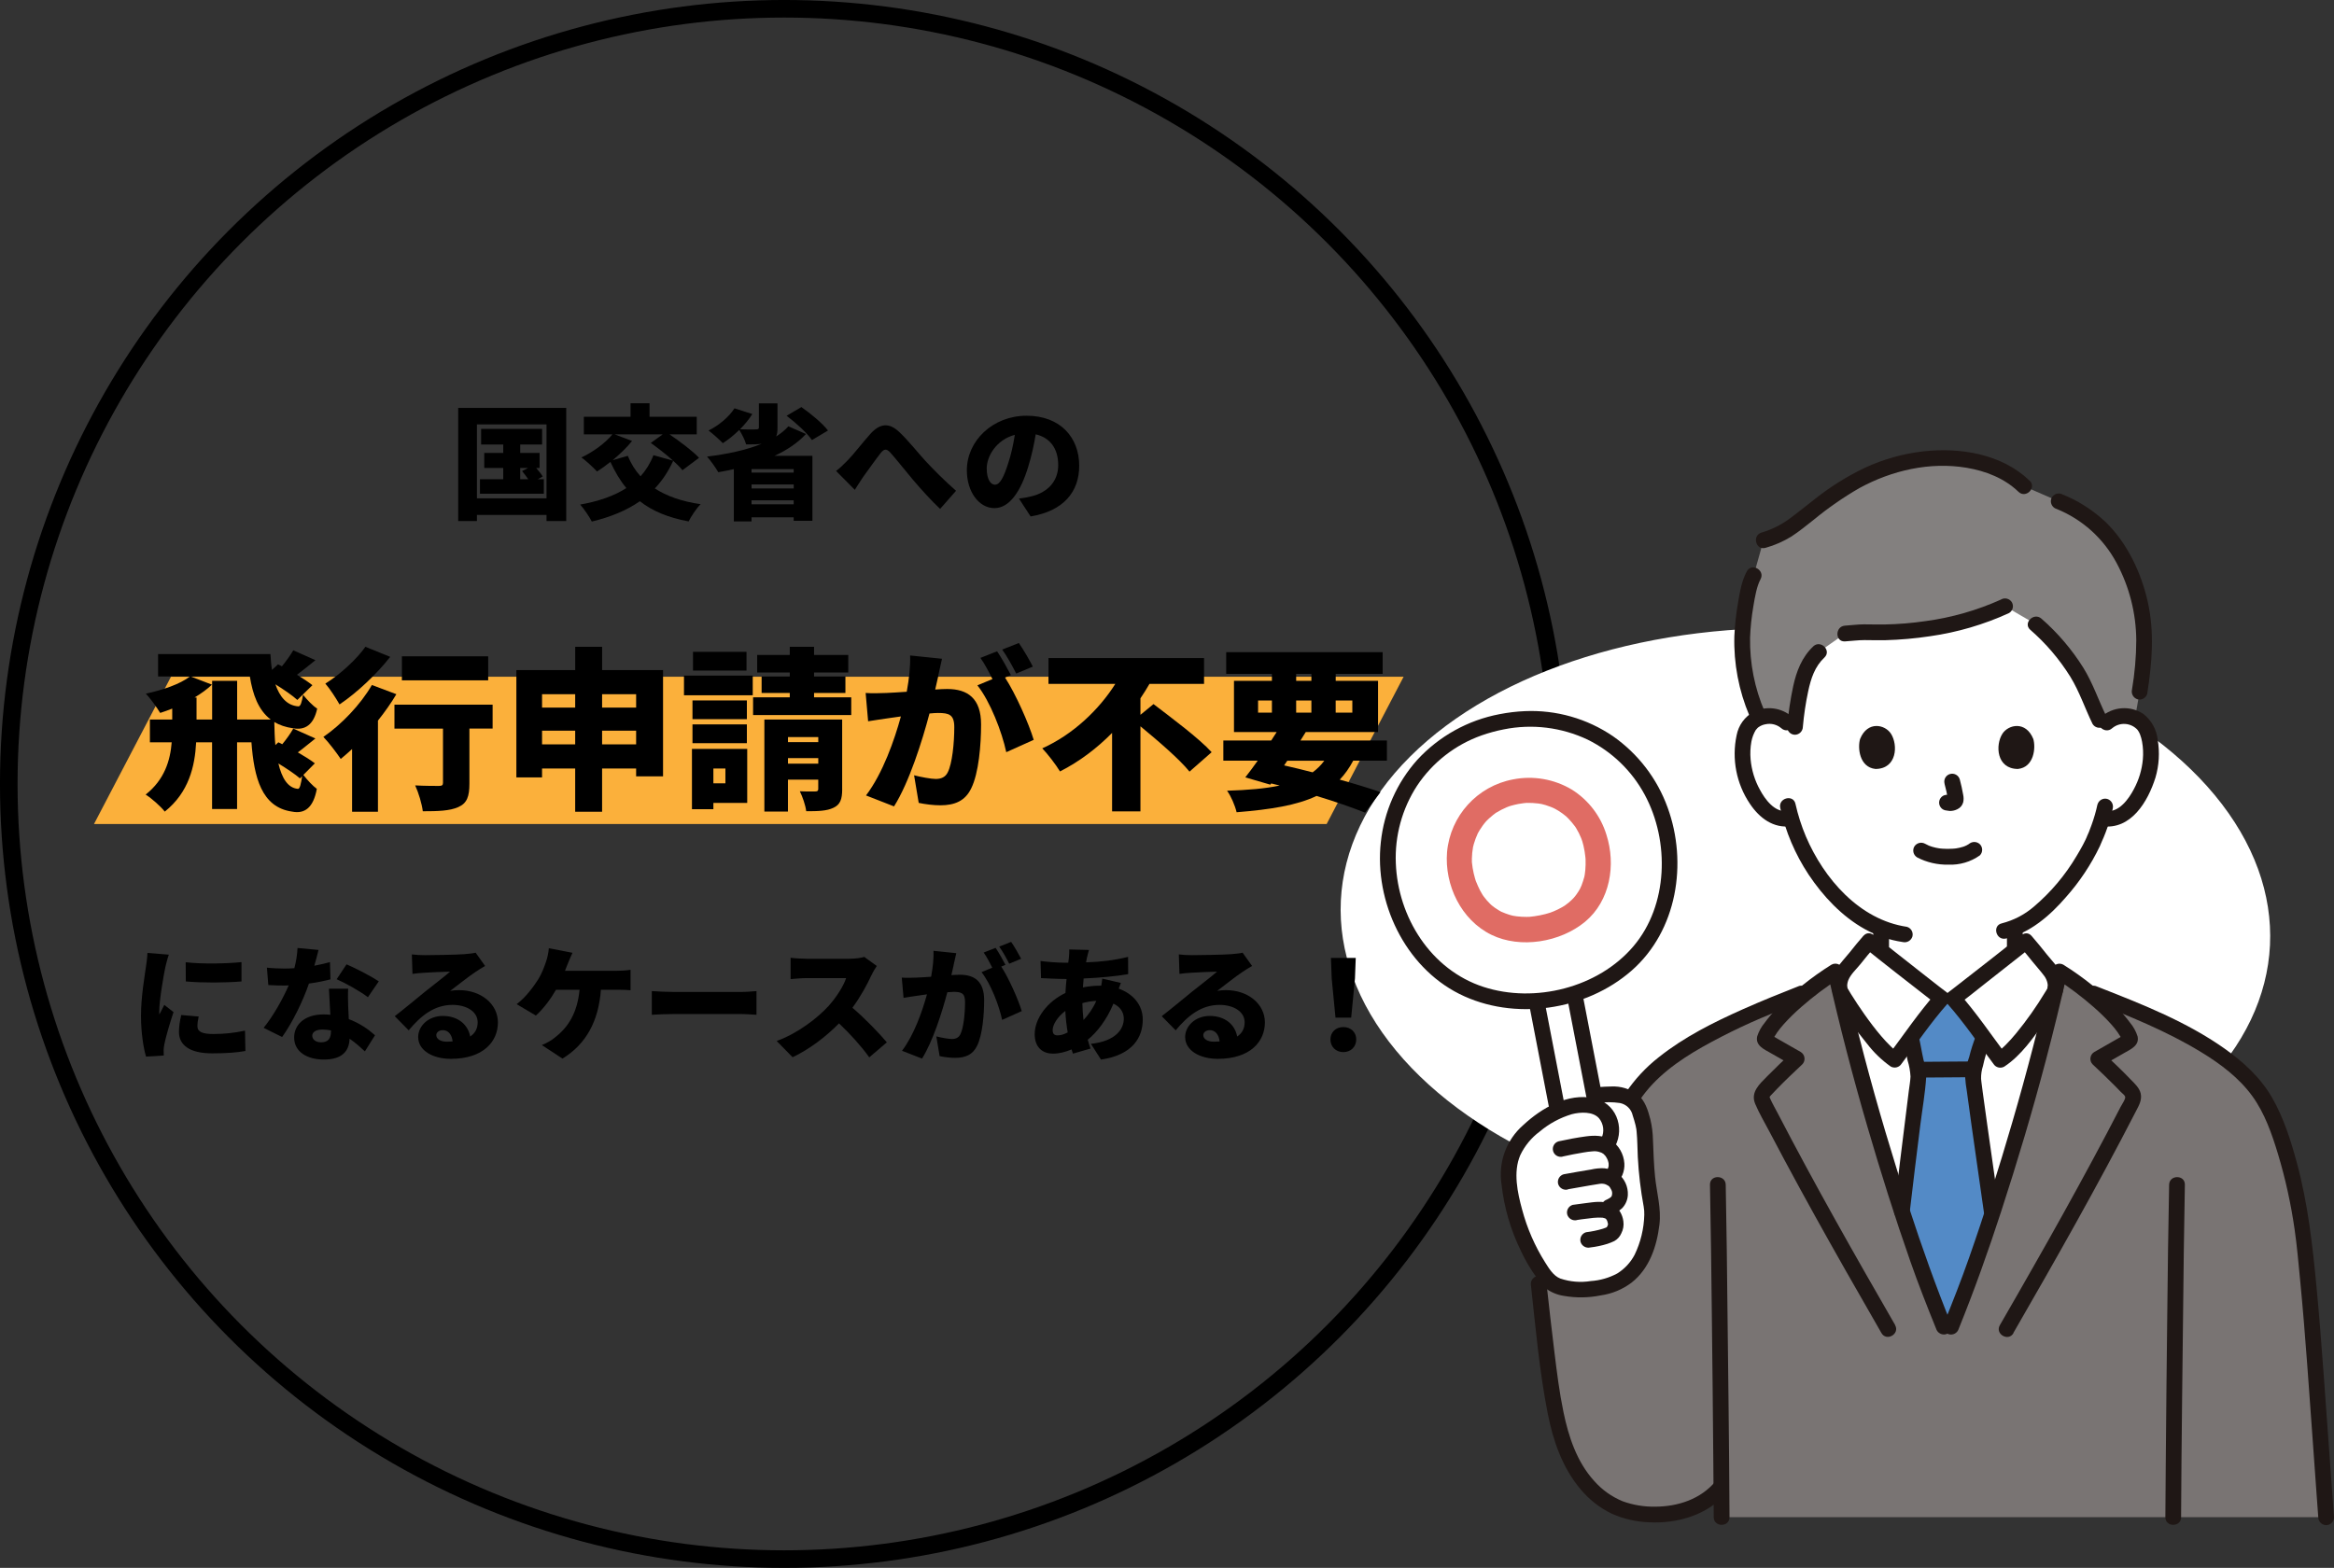 <?xml version="1.0" encoding="UTF-8"?>
<svg xmlns="http://www.w3.org/2000/svg" id="_レイヤー_2" viewBox="0 0 752.53 505.67">
  <rect x="0" y="0" width="752.53" height="505.67" fill="#333333" stroke="none"/>
  <defs>
    <style>.cls-1{fill:#e06c64;}.cls-1,.cls-2,.cls-3,.cls-4,.cls-5,.cls-6,.cls-7,.cls-8{stroke-width:0px;}.cls-2{fill:#538ac6;}.cls-3{fill:#83807f;}.cls-4{fill:#fbb03b;}.cls-5{fill:#797473;}.cls-6{fill:#000;}.cls-9{fill:none;stroke:#000;stroke-miterlimit:10;stroke-width:5.67px;}.cls-7{fill:#1f1715;}.cls-8{fill:#fff;}</style>
  </defs>
  <g id="_レイヤー_1-2">
    <circle class="cls-9" cx="252.83" cy="252.83" r="250"></circle>
    <ellipse class="cls-8" cx="582.08" cy="297.63" rx="94.93" ry="149.96" transform="translate(256.89 864.77) rotate(-87.25)"></ellipse>
    <path class="cls-8" d="M449.53,263.08c4.63-14.81,16.88-26.86,34.66-30.32,26.18-5.08,48.36,11.55,53.02,35.53,4.74,24.39-6.74,44.93-29.6,52.1,2.32,11.98,7.04,36.54,8.17,42.36l-12.23,2.38c-1.08-5.58-5.94-30.81-8.18-42.37-23.18,1.76-42.27-12.68-47.03-37.18-1.48-7.48-1.07-15.21,1.19-22.49Z"></path>
    <path class="cls-8" d="M679.2,233.07c1.58-1.46,3.68-2.23,5.83-2.13,2.75-.09,5.33,1.35,6.71,3.73,2.28,3.96,2.19,11.25.65,15.76-1.08,3.2-2.86,8.09-7.15,11.59-1.91,1.59-4.39,2.3-6.85,1.98l-.66-.11c-.65,2.18-1.43,4.32-2.36,6.4-1.85,5.01-12.55,23.34-25.77,28.81v6.01c0,3.01,0,.54,0,1.29-6.27,4.95-18.69,14.72-19.9,15.57h-3.67c-1.18-.84-13.16-10.26-19.53-15.29v-7.35c-6.42-2.55-12.07-7.12-17.42-13.53-5.33-6.44-9.29-13.91-11.63-21.94-2.63.56-5.36-.13-7.42-1.85-4.28-3.51-6.06-8.4-7.15-11.59-1.53-4.51-1.63-11.81.65-15.76,1.38-2.39,3.96-3.82,6.72-3.73,2.15-.1,4.25.67,5.83,2.13,0,0-6.22-51.28,51.55-51.28s51.55,51.28,51.55,51.28Z"></path>
    <path class="cls-5" d="M626.72,427.87c-7.24-17.87-9.1-23.77-14.76-41.15-7.64-23.46-14.74-49.26-20.17-73.39-2.44,1.56-5.51,3.72-8.62,6.17l-2.38.94-7.97,3.13c-19.32,8.11-37.5,16.53-46.4,30.07l-30.32,60.43c.85,7.65,3.06,27.42,4.31,35.02.8,6.02,2.24,11.94,4.29,17.66,3.35,9.3,10.46,18.24,20.48,20.71,9.66,2.39,22.79.81,29.86-8.05.03,4.01.06,7.39.07,9.9h194.89c-3.79-51.69-4.24-61.92-7.02-87.99-1.77-16.69-7.26-38.05-13.6-47.7-8.9-13.54-27.08-21.96-46.4-30.07l-7.97-3.13-2.38-.94c-3.11-2.45-6.18-4.6-8.62-6.17-5.43,24.13-12.53,49.93-20.17,73.39-5.66,17.38-7.52,23.28-14.76,41.15"></path>
    <path class="cls-3" d="M562.22,199.33c-.15,1.28-.27,2.44-.35,3.38-.94,11.5,1.68,20.67,5.23,28.86,1.01-.4,2.09-.61,3.18-.64,2.15-.1,4.25.67,5.83,2.13l2.53,2.44.1-1.07c.3-3.97.88-7.92,1.74-11.82.91-4.31,2.06-8.78,5.96-12.35l8.45-5.93c2.24-.13,4.87-.47,6.65-.41,16.1.53,32.49-2.52,44.95-8.37l9.91,5.77c6.31,5.45,11.56,12.03,15.45,19.4,1.27,2.39,4.18,10.49,6.26,13.7,1.52-2.32,4.15-3.65,6.92-3.5,1.14.02,2.26.26,3.31.69,4.05-21.19,4.9-34.01-3.29-50.53-1.69-3.19-3.72-6.19-6.06-8.93-4.19-4.63-9.4-8.21-15.22-10.46l-11.16-4.86c-11.17-10.9-31.37-10.9-45.27-5.75-13.05,4.82-20.09,11.63-28.55,18-3,2.41-6.47,4.16-10.18,5.14l-3.18,11.3c-1.54,2.72-2.63,9.07-3.2,13.81Z"></path>
    <path class="cls-7" d="M618.13,276.53c3.11,1.61,6.57,2.41,10.07,2.33,3.62.16,7.19-.89,10.15-2.99.99-1,.99-2.6,0-3.6-1.01-.96-2.59-.96-3.6,0,.77-.6.15-.13-.04,0s-.41.25-.63.36c-.17.09-.93.4-.25.14-.29.11-.57.22-.86.32-.79.25-1.6.43-2.41.55.36-.05-.12,0-.25.02-.24.02-.47.04-.71.06-.57.04-1.14.05-1.72.05-.51,0-1.02-.02-1.54-.06-.24-.02-.47-.04-.7-.06-.01,0-.85-.12-.36-.04-.76-.12-1.52-.28-2.26-.5-.32-.09-.62-.21-.94-.32-.1-.03-.21-.07-.3-.12.51.35.27.12.06.02-.39-.18-.77-.37-1.15-.57-1.22-.68-2.75-.27-3.48.91-.69,1.21-.29,2.76.91,3.48h0Z"></path>
    <path class="cls-7" d="M626.95,252.75c.47,1.68.84,3.39,1.12,5.11l-.09-.68c.03.23.04.47.02.71l.09-.68c-.02.11-.04.21-.08.32l.26-.61c-.03.07-.07.14-.11.2l.4-.51c-.05.06-.11.12-.17.16l.51-.4c-.13.08-.27.15-.4.21l.61-.26c-.22.09-.45.16-.68.2l.68-.09c-.21.03-.42.03-.64,0l.68.09c-.24-.03-.48-.09-.72-.12-.66-.15-1.36-.06-1.96.26-1.21.71-1.62,2.27-.91,3.48,0,0,0,0,0,0,.33.58.88,1,1.52,1.17.54.07,1.07.21,1.62.24.83,0,1.64-.19,2.38-.56.94-.43,1.64-1.26,1.9-2.26.17-.8.16-1.64-.02-2.44-.28-1.65-.66-3.28-1.08-4.89-.37-1.35-1.77-2.15-3.13-1.78s-2.15,1.77-1.78,3.13h0Z"></path>
    <path class="cls-7" d="M599.74,238.3c-.85,2.77-.3,9.15,4.96,9.7,6.95-.04,7.32-7.76,4.98-11.38-1.92-2.97-7.54-4.21-9.94,1.69Z"></path>
    <path class="cls-7" d="M655.57,238.3c.85,2.77.3,9.16-4.96,9.7-6.95-.04-7.32-7.76-4.98-11.38,1.92-2.97,7.55-4.2,9.94,1.69Z"></path>
    <path class="cls-7" d="M577.91,231.27c-3.42-3.06-8.36-3.74-12.48-1.72-2.88,1.58-4.9,4.36-5.51,7.59-1.63,7.64-.08,15.62,4.29,22.1,3.1,4.62,7.59,8.01,13.39,7.22,1.35-.38,2.14-1.77,1.78-3.13-.4-1.33-1.78-2.11-3.13-1.78-4.06.56-7.19-3.79-8.84-6.89-1.66-3.01-2.67-6.34-2.98-9.77-.17-1.9-.08-3.82.25-5.69.25-1.35.74-2.64,1.44-3.81-.16.22.35-.39.41-.45.15-.19.33-.35.53-.47.66-.45,1.42-.76,2.21-.89,1.79-.38,3.66.09,5.05,1.28,2.42,2.19,6.03-1.4,3.6-3.6h0Z"></path>
    <path class="cls-7" d="M681,234.87c2.47-2.08,6.14-1.81,8.27.61-.35-.44.13.23.19.32.2.32.37.66.52,1.01.3.78.52,1.58.67,2.4.34,1.88.42,3.79.25,5.69-.3,3.36-1.29,6.63-2.89,9.6-1.64,3.14-4.81,7.62-8.93,7.05-1.35-.32-2.72.45-3.13,1.78-.36,1.35.43,2.75,1.78,3.13,9.36,1.28,14.8-7.94,17.23-15.66,1.17-3.96,1.42-8.14.73-12.21-.35-3.29-2.02-6.29-4.62-8.34-4.26-2.81-9.88-2.39-13.67,1.02-2.44,2.2,1.17,5.79,3.6,3.6h0Z"></path>
    <path class="cls-7" d="M676.27,259.43c-.48,2.26-1.13,4.49-1.92,6.66-.24.68-.67,1.82-.85,2.25s-.38.85-.56,1.27c-.04.11-.28.72-.11.31.18-.44-.11.25-.15.33-.1.21-.19.42-.29.63-.26.54-.53,1.08-.82,1.62-.64,1.2-1.32,2.38-2.03,3.55-3.66,6.21-8.34,11.75-13.84,16.41-2.97,2.54-6.49,4.36-10.28,5.33-3.19.74-1.84,5.64,1.35,4.9,7.79-1.8,14.28-7.48,19.37-13.39,4.38-4.93,8.05-10.45,10.9-16.41.27-.6.51-1.21.77-1.81-.34.8.43-.99.46-1.04.21-.51.41-1.02.61-1.53.97-2.51,1.74-5.09,2.31-7.72.34-1.35-.44-2.73-1.78-3.13-1.35-.36-2.74.43-3.13,1.78h0Z"></path>
    <path class="cls-7" d="M573.99,260.6c1.72,7.65,4.81,14.92,9.14,21.46,4.65,6.98,10.76,13.51,18.16,17.61,3.78,2.11,7.9,3.51,12.18,4.15,1.35.33,2.72-.45,3.13-1.78.36-1.35-.43-2.75-1.78-3.13-15.3-2.26-26.75-15.53-32.56-29.13-1.44-3.41-2.56-6.93-3.37-10.54-.72-3.19-5.63-1.84-4.9,1.35h0Z"></path>
    <path class="cls-7" d="M663.09,164.14c8.3,3.36,15.14,9.54,19.35,17.44,4.11,7.66,6.28,16.21,6.34,24.91-.02,5.33-.49,10.65-1.38,15.91-.33,1.35.45,2.72,1.78,3.13,1.35.36,2.75-.43,3.13-1.78,1.55-9.85,2.38-19.84.17-29.66-2.1-9.35-6.54-18.8-13.43-25.58-4.21-4.01-9.17-7.16-14.6-9.27-1.35-.36-2.75.43-3.13,1.78-.34,1.35.44,2.73,1.78,3.13h0Z"></path>
    <path class="cls-7" d="M563.23,184.24c-1.64,3.01-2.27,6.6-2.82,9.94-.64,3.64-1.05,7.31-1.22,11-.24,8.81,1.43,17.57,4.88,25.69.41,1.32,1.78,2.1,3.13,1.78,1.35-.38,2.14-1.77,1.78-3.13-3.25-7.52-4.85-15.65-4.72-23.85.13-3.4.48-6.78,1.06-10.13.48-2.89,1.08-6.47,2.31-8.73,1.57-2.87-2.82-5.44-4.39-2.57Z"></path>
    <path class="cls-7" d="M645.2,193.35c-7.71,3.47-15.88,5.81-24.26,6.95-4.41.65-8.85,1.02-13.31,1.1-2.21.05-4.42-.05-6.63-.04-2.05.01-4.09.29-6.13.42-3.25.2-3.27,5.29,0,5.08,2.1-.13,4.2-.42,6.31-.42,2.23,0,4.46.09,6.69.03,4.83-.13,9.64-.56,14.42-1.28,8.81-1.25,17.39-3.77,25.47-7.47,1.2-.72,1.61-2.26.91-3.48-.73-1.19-2.26-1.59-3.48-.91h0Z"></path>
    <path class="cls-7" d="M584.64,208.46c-3.65,3.44-5.41,7.97-6.46,12.78-.93,4.35-1.59,8.76-1.98,13.19.01,1.4,1.14,2.53,2.54,2.54,1.39-.03,2.51-1.15,2.54-2.54.34-3.86.91-7.7,1.72-11.49.88-4.1,2.1-7.93,5.23-10.88,2.39-2.25-1.21-5.84-3.6-3.6h0Z"></path>
    <path class="cls-7" d="M654.6,203.12c5.05,4.38,9.4,9.49,12.93,15.16,2.95,4.82,4.68,10.13,7.15,15.19.72,1.2,2.26,1.61,3.48.91,1.19-.73,1.59-2.26.91-3.48-2.53-5.19-4.31-10.62-7.37-15.55-3.7-5.91-8.25-11.24-13.5-15.83-2.45-2.15-6.06,1.43-3.6,3.6h0Z"></path>
    <path class="cls-8" d="M629.06,427.87c7.24-17.87,9.1-23.77,14.76-41.15,7.01-21.54,13.57-45.05,18.8-67.43.4-2.26-.23-4.58-1.73-6.33-2.35-2.73-5.32-6.67-7.73-9.36-1.02.83-21.87,17.26-23.44,18.38h-3.67c-1.58-1.12-22.42-17.55-23.44-18.38-2.41,2.69-5.37,6.64-7.73,9.36-1.49,1.74-2.13,4.07-1.73,6.33,5.23,22.38,11.79,45.89,18.8,67.43,5.66,17.38,7.52,23.28,14.76,41.15h2.34Z"></path>
    <path class="cls-2" d="M635.35,411.76c-1.67,4.52-3.61,9.49-6.29,16.1h-2.33c-6.67-16.45-8.77-22.75-13.48-37.21,2.28-19.58,5.3-42.86,5.3-43.55-.05-1.24-.24-2.46-.56-3.66-.14-.55-.27-1.09-.38-1.64-.6-2.72-.71-4.11-1.41-6.99l-.04-.14c3.36-4.53,7.43-9.91,9.91-12.7h3.67c2.46,2.76,6.48,8.07,9.82,12.58-.19.53-.32.88-.32.88-.72,1.81-1.3,3.68-1.72,5.59-.76,2.08-1.22,4.26-1.36,6.48-.02,1.15,3.16,23.23,6.1,44-2.66,8.18-4.51,13.76-6.91,20.26Z"></path>
    <path class="cls-7" d="M557.63,489.32c-.07-12.48-.17-24.95-.32-37.43-.16-16.28-.35-32.56-.56-48.83-.1-6.99-.2-13.98-.34-20.97-.07-3.27-5.15-3.28-5.08,0,.29,13.94.44,27.89.6,41.83.19,15.87.35,31.73.48,47.6.05,5.93.09,11.87.13,17.8.02,3.27,5.1,3.28,5.08,0h0Z"></path>
    <path class="cls-7" d="M611.04,427.35c-13-22.54-25.86-45.19-37.85-68.29-.81-1.55-1.71-3.1-2.42-4.69-.3-.67-.3-.55.21-1.12.62-.69,1.27-1.36,1.92-2.02,2.65-2.74,5.42-5.36,8.19-7.96.99-1.01.97-2.64-.04-3.63-.14-.14-.3-.26-.47-.37l-5.15-2.94-2.46-1.41c-.45-.26-.9-.51-1.34-.77l-.45-.26c-.38-.24-.35-.21.08.08l.35,1.28c-.14.3-.16.34-.06.13.06-.13.13-.25.19-.37.11-.21.23-.42.35-.64.28-.49.59-.95.91-1.42.63-.89,1.31-1.73,2.03-2.54,1.83-2.04,3.78-3.95,5.85-5.74,3.83-3.35,7.9-6.41,12.18-9.15l-3.74-1.52c3.75,16.64,8.03,33.15,12.82,49.54,4.24,14.53,8.79,29,13.8,43.28,2.56,7.32,5.4,14.53,8.31,21.72.41,1.33,1.78,2.1,3.13,1.78,1.35-.38,2.14-1.78,1.78-3.13-5.03-12.43-9.51-25-13.66-37.75-5.26-16.15-10.12-32.41-14.44-48.85-2.44-9.27-4.72-18.59-6.84-27.94-.39-1.36-1.81-2.15-3.17-1.76-.2.06-.39.14-.57.24-6.49,4.06-12.47,8.88-17.83,14.35-1.32,1.38-2.56,2.85-3.69,4.39-1.07,1.28-1.89,2.77-2.4,4.36-.66,2.94,2.18,4.16,4.25,5.34l7.17,4.09-.51-3.99c-2.59,2.44-5.17,4.88-7.66,7.42-2.44,2.49-5.51,5.12-3.89,8.94,1.28,3.03,3,5.93,4.53,8.84,1.6,3.04,3.2,6.08,4.83,9.11,6.46,12.07,13.12,24.02,19.88,35.93,3.8,6.69,7.62,13.36,11.46,20.02,1.63,2.83,6.03.28,4.39-2.57h0Z"></path>
    <path class="cls-7" d="M703.23,489.32c.07-12.48.17-24.95.32-37.43.16-16.28.35-32.56.56-48.83.1-6.99.2-13.98.34-20.97.07-3.27-5.02-3.27-5.08,0-.29,13.94-.44,27.89-.6,41.83-.19,15.87-.35,31.73-.48,47.6-.05,5.93-.09,11.87-.13,17.8-.02,3.27,5.07,3.28,5.08,0h0Z"></path>
    <path class="cls-7" d="M619.34,347.53c5.43,0,10.86-.11,16.3-.12,1.4,0,2.54-1.14,2.54-2.54s-1.14-2.54-2.54-2.54c-5.43,0-10.86.11-16.3.12-1.4,0-2.54,1.14-2.54,2.54s1.14,2.54,2.54,2.54Z"></path>
    <path class="cls-7" d="M613.74,335.5c.52,2.16.85,4.35,1.31,6.52.53,1.68.84,3.43.94,5.19-.07,1.53-.36,3.08-.55,4.6-.94,7.61-1.9,15.21-2.83,22.82-.66,5.36-1.3,10.73-1.93,16.09,0,1.4,1.14,2.53,2.54,2.54,1.39-.03,2.51-1.15,2.54-2.54,1.08-9.26,2.2-18.51,3.37-27.75.65-5.18,1.59-10.42,1.92-15.63-.03-1.89-.33-3.77-.88-5.58-.57-2.53-.95-5.08-1.55-7.61-.76-3.18-5.66-1.83-4.9,1.35h0Z"></path>
    <path class="cls-7" d="M644.57,389.81c-1.27-8.98-2.55-17.96-3.82-26.93-.47-3.37-.94-6.73-1.4-10.1l-.1-.73-.08-.64c-.06-.49-.13-.98-.19-1.47-.08-.66-.19-1.33-.24-2-.03-1.42.18-2.83.62-4.18.51-2.39,1.21-4.74,2.08-7.03.67-1.22.27-2.74-.91-3.48-1.21-.7-2.76-.29-3.48.91-.85,2.17-1.56,4.39-2.12,6.65-.79,2.16-1.23,4.43-1.31,6.73.1,1.42.26,2.83.51,4.22,1.01,7.56,2.09,15.11,3.17,22.66.79,5.58,1.59,11.16,2.38,16.74.38,1.35,1.77,2.14,3.13,1.78,1.33-.4,2.11-1.78,1.78-3.13h0Z"></path>
    <path class="cls-7" d="M649.14,429.92c13.6-23.58,27.05-47.28,39.51-71.49.94-1.83,2.05-3.65,1.55-5.79-.42-1.83-1.94-3.16-3.19-4.46-2.81-2.93-5.76-5.73-8.72-8.51l-.51,3.99,7.17-4.09c2.07-1.18,4.91-2.4,4.25-5.34-.51-1.6-1.32-3.08-2.4-4.36-1.13-1.54-2.37-3.01-3.69-4.39-5.36-5.47-11.34-10.28-17.82-14.34-1.23-.7-2.79-.28-3.5.95-.1.18-.18.37-.24.57-3.75,16.64-8.03,33.15-12.82,49.54-4.24,14.53-8.79,29-13.8,43.28-2.56,7.32-5.4,14.53-8.31,21.72-.36,1.35.43,2.75,1.78,3.13,1.35.34,2.73-.44,3.13-1.78,5.03-12.43,9.51-25,13.66-37.75,5.26-16.15,10.12-32.42,14.44-48.85,2.44-9.27,4.72-18.59,6.84-27.94l-3.74,1.52c4.28,2.75,8.35,5.8,12.18,9.15,2.03,1.75,3.94,3.62,5.74,5.61.77.85,1.49,1.74,2.15,2.68.29.42.58.85.84,1.29.15.25.29.5.43.76l.13.25c.16.33.16.33,0,0l.35-1.28c.39-.26.46-.31.21-.15-.19.12-.38.23-.58.33-.45.26-.9.51-1.34.77l-2.46,1.41-5.15,2.94c-1.21.73-1.61,2.3-.88,3.52.1.17.23.33.37.47,2.47,2.32,4.93,4.65,7.31,7.06.59.6,1.18,1.21,1.77,1.83.4.42,1.18.95,1.38,1.48.27.69-1.02,2.49-1.44,3.31-2.95,5.73-5.96,11.42-9.02,17.1-6.22,11.54-12.58,23.01-19.08,34.39-3.59,6.33-7.21,12.64-10.85,18.94-1.64,2.84,2.75,5.4,4.39,2.57h0Z"></path>
    <path class="cls-7" d="M651.38,305.4c1.39,1.57,2.71,3.21,4.03,4.85,1.22,1.52,2.58,2.98,3.73,4.55.47.65.81,1.39.99,2.18.07.28.11.57.13.86,0,.17-.15,1.08.05.58-.25.53-.55,1.04-.89,1.53-2.8,4.66-5.93,9.1-9.38,13.31-1.1,1.33-2.24,2.62-3.47,3.84-.53.52-1.07,1.03-1.63,1.52-.41.38-.85.71-1.33,1l3.48.91c-5.1-6.81-9.91-13.94-15.55-20.32l-.51,3.99c2.97-2.12,5.78-4.47,8.65-6.71,4.05-3.18,8.09-6.36,12.13-9.55,1.06-.84,2.13-1.67,3.18-2.52.98-1,.98-2.6,0-3.6-1.01-.96-2.59-.96-3.6,0-6.57,5.3-13.24,10.46-19.89,15.65l-1.22.95-.53.41c-.33.26.41-.32-.07.06-.4.31-.8.62-1.21.92-1.22.75-1.6,2.35-.84,3.57.09.15.21.3.33.43,5.36,6.06,9.91,12.83,14.76,19.29.73,1.19,2.26,1.59,3.48.91,5.47-3.58,9.53-9.49,13.22-14.76,1.53-2.2,3.02-4.43,4.41-6.72.39-.6.74-1.23,1.04-1.88.76-2.21.61-4.63-.43-6.73-.99-2.28-2.87-4.09-4.41-6-1.65-2.05-3.28-4.12-5.02-6.09-2.17-2.46-5.76,1.15-3.59,3.59Z"></path>
    <path class="cls-7" d="M600.81,301.8c-1.54,1.74-3,3.56-4.45,5.38-1.38,1.72-2.98,3.36-4.19,5.2-1.99,2.8-2.2,6.5-.55,9.51,3.06,5.16,6.52,10.07,10.33,14.69,2.17,2.84,4.75,5.33,7.67,7.4,1.22.67,2.75.27,3.48-.91,4.84-6.47,9.4-13.23,14.76-19.29.99-1.04.95-2.68-.09-3.66-.13-.12-.27-.24-.43-.33-.32-.23-.64-.48-.95-.72l-.37-.28c-.32-.24.43.34-.03-.02-.35-.27-.7-.55-1.06-.82-1.85-1.44-3.69-2.88-5.53-4.33-3.97-3.11-7.93-6.23-11.89-9.36-1.03-.82-2.08-1.63-3.1-2.46-1.01-.96-2.59-.96-3.6,0-.98,1-.98,2.6,0,3.6,6.65,5.36,13.4,10.59,20.14,15.84,1.27.99,2.52,2.01,3.82,2.94l-.51-3.99c-5.64,6.38-10.45,13.51-15.55,20.32l3.48-.91c-.22-.15-.45-.3-.66-.46s-.01,0,.03.03c-.13-.11-.26-.21-.39-.32-.53-.43-1.03-.89-1.52-1.36-1.07-1.03-2.07-2.12-3.04-3.25-1.98-2.3-3.79-4.72-5.53-7.19-1.49-2.12-2.93-4.27-4.29-6.47-.38-.62-.77-1.24-1.12-1.88-.05-.08-.1-.17-.14-.26.12.28.03.05.03-.23-.01-.72.12-1.44.38-2.11.78-1.92,2.61-3.55,3.89-5.14,1.51-1.87,3-3.76,4.6-5.56,2.17-2.44-1.42-6.05-3.59-3.6Z"></path>
    <path class="cls-7" d="M603.98,301.17v4.06c0,.67.27,1.32.74,1.8.99.99,2.6.99,3.6,0,.47-.48.73-1.13.74-1.8v-4.06c0-.67-.27-1.32-.74-1.8-.99-.99-2.6-.99-3.6,0-.47.48-.73,1.13-.74,1.8Z"></path>
    <path class="cls-7" d="M647.08,300.93v4.19c0,.67.27,1.32.74,1.8.99.99,2.6.99,3.6,0,.47-.48.73-1.13.74-1.8v-.23c0-.67-.27-1.32-.74-1.8-.99-.99-2.6-.99-3.6,0-.47.48-.73,1.13-.74,1.8v.23c0,.67.27,1.32.74,1.8.99.99,2.6.99,3.6,0,.47-.48.73-1.13.74-1.8v-4.19c0-.67-.27-1.32-.74-1.8-.99-.99-2.6-.99-3.6,0-.47.48-.73,1.13-.74,1.8Z"></path>
    <path class="cls-7" d="M752.53,489.32c-1.13-15.39-2.21-30.79-3.34-46.19-.69-9.42-1.42-18.83-2.31-28.23-1.28-13.46-2.78-26.82-6.33-39.91-1.93-7.15-4.25-14.48-7.95-20.93-3.74-6.53-9.43-11.71-15.53-16-12.02-8.46-26.01-14.03-39.62-19.37l-1.78-.7c-1.35-.36-2.75.43-3.13,1.78-.34,1.35.44,2.73,1.78,3.13,12.02,4.72,24.12,9.59,35.19,16.31,6.27,3.8,12.41,8.37,16.74,14.38,3.96,5.5,6.25,12.1,8.2,18.53,2.39,7.93,4.18,16.04,5.36,24.24.79,5.4,1.25,10.85,1.78,16.28.88,9.02,1.6,18.06,2.28,27.1,1.05,14.08,2.03,28.17,3.05,42.25.18,2.45.36,4.9.54,7.35.03,1.39,1.15,2.51,2.54,2.54,1.4-.01,2.53-1.14,2.54-2.54h0Z"></path>
    <path class="cls-7" d="M518.24,362.08c-2.09-10.78-4.17-21.56-6.24-32.35-.61-3.16-1.22-6.31-1.83-9.47-.38-1.35-1.77-2.14-3.13-1.78-1.34.4-2.12,1.78-1.78,3.13,2.3,11.89,4.59,23.78,6.89,35.68.39,2.05.79,4.1,1.19,6.14.38,1.35,1.77,2.14,3.13,1.78,1.34-.4,2.12-1.78,1.78-3.13h0Z"></path>
    <path class="cls-7" d="M506.01,364.46c-2.1-10.83-4.19-21.66-6.27-32.5-.6-3.13-1.21-6.26-1.81-9.38-.39-1.34-1.78-2.13-3.13-1.78-1.34.4-2.12,1.78-1.78,3.13,2.3,11.92,4.6,23.83,6.9,35.75.4,2.04.79,4.09,1.19,6.13.38,1.35,1.77,2.14,3.13,1.78,1.34-.4,2.12-1.78,1.78-3.13Z"></path>
    <path class="cls-1" d="M487.83,251.37c-11.53,2.17-20.21,11.74-21.27,23.42-.87,10.67,4.54,21.92,14.29,26.69,9.4,4.59,22.27,2.38,30.21-4.2,8.1-6.72,10.01-18.41,6.87-28.11-1.84-5.99-5.77-11.13-11.08-14.48-5.71-3.43-12.49-4.61-19.02-3.32-2.2.4-3.66,2.51-3.26,4.71s2.51,3.66,4.71,3.26c.03,0,.06-.01.1-.02.6-.11,1.21-.21,1.82-.28.33-.04.66-.07,1-.1-.18.01-.72.01.1,0,1.21-.02,2.43.04,3.63.19.31.04.62.1.92.14.14.02.76.17.06,0,.48.11.95.24,1.42.38.58.18,1.15.38,1.71.6.22.09.44.18.67.28.16.07,1.1.54.37.16.9.47,1.76,1,2.58,1.59.43.31.85.64,1.26.98-.56-.46-.09-.08.02.02.26.25.51.49.76.74.74.78,1.43,1.6,2.07,2.45.09.12.44.64.03.01.13.2.26.4.38.61.31.52.61,1.04.88,1.58s.52,1.09.75,1.66c.11.26.51,1.49.28.71.35,1.15.62,2.32.82,3.51.09.57.17,1.13.23,1.71.03.25.05.5.07.74.12,1.18,0-.51.01.2.04,1.12.01,2.24-.08,3.35-.04.45-.1.9-.16,1.35-.04.28-.09.55-.14.82-.12.65.26-.92-.03.1-.25.93-.55,1.85-.89,2.75-.09.22-.64,1.38-.42.97s-.41.71-.53.9c-.22.35-.45.7-.7,1.04-.15.21-.31.42-.47.62-.07.09-.74.87-.37.45.36-.4-.1.1-.19.19-.19.19-.37.38-.56.56-.31.29-.63.58-.96.85-.38.31-.77.6-1.17.89-.53.39.83-.49-.09.06-.29.17-.57.35-.87.52-.86.49-1.75.92-2.66,1.3-.22.09-1.65.62-.85.35-.6.2-1.2.37-1.81.53-1.13.29-2.29.52-3.45.69-.5.07-1,.12-1.5.18-.8.1-.19.02-.02.01-.36.02-.73.03-1.09.03-1.05,0-2.1-.05-3.15-.18-.22-.03-.45-.06-.67-.1-.34-.05-1.09-.19-.48-.07.51.11-.18-.04-.3-.07-.32-.08-.64-.17-.95-.26-.87-.28-1.73-.6-2.57-.97-.95-.4.48.28-.07-.03-.23-.13-.47-.25-.69-.39-.46-.27-.9-.55-1.33-.86-.35-.25-.67-.51-1.01-.77-.82-.62.4.39-.06-.05-.16-.15-.31-.29-.47-.44-.74-.72-1.42-1.5-2.03-2.33-.13-.18-.26-.36-.39-.54.5.7.05.08-.06-.11-.26-.44-.53-.88-.77-1.34-.5-.95-.9-1.93-1.31-2.92-.44-1.08.14.49-.08-.19-.1-.3-.19-.6-.27-.9-.14-.49-.27-.99-.39-1.49-.27-1.17-.46-2.36-.58-3.56-.07-.71,0,.97-.01-.2,0-.37-.01-.73,0-1.1.01-.6.05-1.21.11-1.81s.15-1.19.25-1.78c.12-.77.04-.19,0-.03.08-.35.17-.69.27-1.04.33-1.14.75-2.25,1.24-3.33.46-1.03-.24.41.09-.18.17-.31.35-.62.53-.92.31-.51.64-1,.99-1.48.17-.24.35-.48.54-.71.11-.14.8-.93.24-.32.4-.45.83-.87,1.27-1.28.44-.41.9-.8,1.38-1.18.19-.15.39-.29.59-.44.91-.71-.65.36.36-.25,1.08-.66,2.21-1.25,3.38-1.74.3-.12.61-.24.91-.35.28-.1.25-.09-.09.03.19-.06.38-.12.58-.17.72-.21,1.45-.38,2.19-.53,2.2-.4,3.66-2.51,3.26-4.71-.4-2.2-2.51-3.66-4.71-3.26-.03,0-.06.01-.1.02h0Z"></path>
    <path class="cls-7" d="M483.52,230.32c-10.22,1.93-19.55,7.11-26.59,14.77-6.58,7.38-10.67,16.64-11.72,26.48-2.14,19.26,7.71,40.12,25.27,48.96,17.6,8.86,40.85,5.43,55.59-7.5,14.69-12.88,18.14-34.73,11.59-52.63-3.36-9.28-9.51-17.3-17.6-22.96-8.35-5.69-18.31-8.53-28.41-8.09-2.73.12-5.45.45-8.13.97-1.35.38-2.14,1.77-1.78,3.13.4,1.34,1.78,2.12,3.13,1.78,9.14-1.84,18.62-.67,27.04,3.32,7.83,3.87,14.25,10.08,18.38,17.76,8.1,15.01,7.57,35.7-3.66,48.9-11.36,13.36-31.8,18.45-48.32,13.08-16.98-5.52-27.62-22.48-28.27-39.95-.35-8.8,2.03-17.5,6.82-24.89,5.01-7.56,12.35-13.29,20.91-16.3,2.31-.81,4.68-1.45,7.09-1.92,1.35-.37,2.15-1.77,1.78-3.13-.37-1.35-1.77-2.15-3.13-1.78h0Z"></path>
    <path class="cls-8" d="M511.52,415.83c1.99-.16,3.98-.46,5.93-.88,5.91-1.22,10.23-5.22,12.66-10.74,1.84-4.18,3.08-11.24,2.43-15.09-1.06-5.27-1.7-10.61-1.92-15.98-.41-8.8-.04-8.93-1.95-14.69-2.07-6.24-8.36-5.66-13.39-5.28l-2.76,3.34s-.07-.01-.11-.02c-6.51-.98-12.85,2.79-17.74,6.65-5.23,4.18-8.19,9.11-8.18,15.37.02,12.09,6.93,28.4,13.64,35.18,3.43,2.03,7.46,2.43,11.4,2.14Z"></path>
    <path class="cls-7" d="M520.78,369.63c1.55-2.97,1.68-6.49.35-9.57-1.31-3.04-4.02-5.23-7.26-5.88-8.35-1.76-16.81,3.15-22.73,8.66-5.47,4.77-8.12,12.01-7.01,19.18.83,7.46,2.95,14.71,6.26,21.45,1.4,3.02,3.09,5.89,5.05,8.57.85,1.24,1.81,2.39,2.88,3.44,1.72,1.28,3.73,2.13,5.86,2.45,3.95.7,7.99.65,11.92-.15,3.6-.5,7.02-1.91,9.93-4.1,5.77-4.51,8.15-11.69,9-18.71.64-5.24-.88-10.29-1.4-15.42-.4-3.94-.52-7.89-.68-11.84-.04-2.27-.32-4.53-.85-6.74-.76-2.9-1.68-5.99-4.07-7.97-2.47-1.84-5.52-2.76-8.6-2.59-1.39,0-2.77.11-4.16.21-1.39.03-2.51,1.15-2.54,2.54.01,1.4,1.14,2.53,2.54,2.54,2.32-.31,4.67-.3,6.98.03,2.08.38,3.73,1.97,4.17,4.03.33,1.03.66,2.06.91,3.12.1.42.18.85.26,1.28.03.14.04.28.06.42-.1-.66.02.29.03.4.26,2.71.25,5.44.38,8.16.28,5.38.92,10.73,1.9,16.02.15.87.22,1.75.19,2.64-.11,4.46-1.17,8.85-3.11,12.87-1.3,2.48-3.24,4.57-5.62,6.05-2.63,1.41-5.54,2.24-8.52,2.44-3.29.53-6.66.25-9.82-.81-2.28-.89-3.66-3.28-4.93-5.27-3.29-5.23-5.77-10.93-7.37-16.91-1.5-5.48-2.96-12.17-.61-17.62,1.43-3.01,3.59-5.63,6.27-7.61,3.03-2.56,6.56-4.46,10.36-5.6,2.74-.71,6.81-.92,8.76,1.32,1.48,1.8,1.79,4.3.79,6.41-1.65,2.83,2.74,5.4,4.39,2.57h0Z"></path>
    <path class="cls-7" d="M503.9,372.98c2.2-.48,4.41-.94,6.64-1.29,1.06-.17,1.83-.3,2.95-.37.83-.1,1.67,0,2.46.3.32.08.62.23.88.43.19.12-.04-.08.23.17.19.18.38.37.55.56-.21-.24.09.12.15.22.13.2.25.42.37.63.21.4.37.83.46,1.27.03.11.09.64.06.29.02.26.02.52.01.79,0,.19-.06.34,0,.07-.05.24-.11.46-.18.69.11-.38,0,.01-.09.19s-.16.34-.25.51-.44.56-.02.06c.25-.29.24-.16-.11.01-1.21.71-1.62,2.27-.91,3.48.71,1.21,2.27,1.62,3.48.91,2.25-1.15,3.33-4.32,3.15-6.7-.21-3.05-1.81-5.82-4.35-7.53-2.42-1.55-5.28-1.54-8.01-1.18-2.97.39-5.91.97-8.84,1.6-1.35.37-2.15,1.77-1.78,3.13.37,1.35,1.77,2.15,3.13,1.78h0Z"></path>
    <path class="cls-7" d="M505.51,383.56c2.33-.42,4.67-.83,7.01-1.23,1.08-.18,2.16-.37,3.24-.53.67-.11,1.36-.05,2,.19-.21-.08.36.18.42.21.04.02.74.48.33.15.29.21.52.48.69.8.15.24.26.49.4.74.24.42-.17-.55-.03-.09.05.16.11.32.16.49s.07.68.05.12c0,.24.02.47.01.7.02-.37-.02.11-.05.26-.03.15-.08.29-.12.44.08-.14.08-.15,0-.02-.1.21-.29.33-.05.1-.03.03-.57.52-.17.21-.18.14-.38.27-.58.38-.19.11-.38.21-.58.32-.14.07-.72.31-.09.06-1.33.41-2.1,1.78-1.78,3.13.38,1.35,1.78,2.14,3.13,1.78,1.29-.46,2.49-1.18,3.5-2.1,1.11-1.15,1.77-2.67,1.85-4.27.13-2.69-1.06-5.28-3.19-6.94-1.29-.95-2.81-1.53-4.4-1.68-1.44-.06-2.88.08-4.29.41-2.94.48-5.88.99-8.81,1.53-1.35.38-2.14,1.78-1.78,3.13.4,1.33,1.78,2.12,3.13,1.78h0Z"></path>
    <path class="cls-7" d="M508.46,393.46c.43-.07.87-.13,1.3-.19.3-.04-.17.02-.18.02.1-.02.2-.03.3-.04.27-.03.54-.07.81-.1,1.02-.12,2.04-.26,3.06-.37,1-.1,2-.12,3-.06.32.02-.17-.02-.17-.02.1,0,.2.02.29.06.22.05.43.11.65.18.45.14-.32-.21.06.04.07.05.15.1.23.14.24.12-.37-.4-.01.01.06.07.13.14.19.21.21.21-.13-.13-.11-.14.11.16.21.32.29.49.2.36-.06-.08-.03-.08.04.09.07.18.09.27.07.21.12.42.17.64.03.13.18.74.08.37s-.07.32.01-.13-.04.12-.07.24c-.02.08-.05.16-.08.24-.03.11-.21.37-.03.1.21-.32-.14.25-.19.32-.05.07-.1.14-.14.22-.09.26.09-.21.15-.18,0,0-.14.16-.16.17-.23.15.28-.15.24-.16s-.38.2-.44.22c-.38.18.57-.23.18-.08-.13.05-.25.11-.38.15-.27.1-.53.2-.8.29-1.76.53-3.56.9-5.38,1.12-1.35.38-2.14,1.77-1.78,3.13.41,1.33,1.78,2.1,3.13,1.78,1.87-.22,3.71-.6,5.5-1.16.77-.25,1.53-.56,2.26-.91,1-.56,1.79-1.43,2.24-2.48.62-1.19.86-2.55.67-3.88-.14-1.12-.52-2.2-1.11-3.16-1.55-2.42-4.24-3.18-6.98-3.12-1.38.03-2.76.25-4.13.42s-2.74.34-4.1.55c-1.35.38-2.14,1.77-1.78,3.13.41,1.33,1.78,2.11,3.13,1.78h0Z"></path>
    <path class="cls-7" d="M528.61,354.92c4.96-7.48,12.51-12.84,20.21-17.22,8.16-4.59,16.65-8.58,25.38-11.96l7.26-2.85c1.33-.41,2.11-1.78,1.78-3.13-.38-1.35-1.78-2.14-3.13-1.78-6.11,2.4-12.18,4.85-18.18,7.52-9.5,4.24-18.91,8.94-27.09,15.45-4.12,3.22-7.7,7.07-10.63,11.4-1.82,2.73,2.59,5.28,4.39,2.57h0Z"></path>
    <path class="cls-7" d="M493.56,414.07c1.53,13.93,2.75,28.03,5.46,41.8,1.72,8.78,4.74,17.52,10.58,24.43,2.75,3.31,6.17,6,10.05,7.87,3.8,1.7,7.89,2.64,12.04,2.79,9.11.48,18.98-2.35,24.98-9.56.96-1.01.96-2.59,0-3.6-1-.98-2.6-.98-3.6,0-4.77,5.72-12.12,8.1-19.4,8.12-3.56.06-7.1-.52-10.45-1.73-3.56-1.45-6.73-3.72-9.26-6.61-5.54-6.09-8.22-14.22-9.86-22.14-1.35-6.53-2.12-12.82-2.92-19.33-.9-7.34-1.74-14.69-2.54-22.04-.04-1.39-1.15-2.5-2.54-2.54-1.4,0-2.53,1.14-2.54,2.54h0Z"></path>
    <path class="cls-7" d="M654.41,155.04c-8.98-8.64-22.41-10.83-34.4-9.46-6.51.76-12.85,2.55-18.79,5.31-5.9,2.83-11.46,6.33-16.56,10.44-2.6,2.01-5.15,4.11-7.81,6.05-2.7,1.97-5.72,3.45-8.92,4.39-3.12.95-1.79,5.87,1.35,4.9,2.93-.82,5.72-2.05,8.31-3.64,2.49-1.62,4.8-3.52,7.14-5.36,4.62-3.81,9.55-7.24,14.74-10.24,10.44-5.71,22.74-8.56,34.6-6.57,6.17,1.04,12.18,3.37,16.74,7.76,2.36,2.27,5.96-1.32,3.6-3.6h0Z"></path>
    <polygon class="cls-4" points="427.74 265.75 30.31 265.75 55.13 218.25 452.56 218.25 427.74 265.75"></polygon>
    <path class="cls-6" d="M182.57,131.57v36.47h-6.36v-1.96h-22.44v1.96h-6.04v-36.47h34.84ZM176.21,160.72v-23.84h-22.44v23.84h22.44ZM175.35,154.56v4.68h-20.6v-4.68h7.51v-3.64h-6.12v-4.84h6.12v-2.72h-7.14v-5.04h19.67v5.04h-7.06v2.72h6.24v4.84h-1.1c.82.96,1.67,2,2.12,2.76l-1.63.88h2ZM167.72,154.56h2.61c-.61-.88-1.35-1.84-2-2.64l1.96-1h-2.57v3.64Z"></path>
    <path class="cls-6" d="M220.03,151.65c-.73-.92-1.75-1.96-2.98-3.04-1.55,3.44-3.55,6.4-5.92,8.92,3.84,2.48,8.69,4.2,14.77,5.08-1.35,1.32-3.06,3.92-3.88,5.56-6.61-1.24-11.71-3.36-15.71-6.52-4.37,3.04-9.55,5.12-15.5,6.56-.69-1.44-2.57-4.16-3.75-5.48,5.88-1.04,10.89-2.76,14.89-5.32-2-2.4-3.67-5.24-5.14-8.44-1.47,1.16-2.94,2.24-4.33,3.08-1.14-1.24-3.55-3.48-5.02-4.52,3.71-1.72,7.67-4.6,10-7.44h-9.22v-5.68h15.06v-4.36h6.12v4.36h15.22v5.68h-8.77c3.26,2.24,7.39,5.28,9.51,7.56l-5.34,4ZM203.79,142.21c-1.67,2.12-3.96,4.28-6.24,6.2l4.86-1.4c1.02,2.48,2.37,4.68,4.12,6.6,1.75-1.96,3.14-4.2,4.16-6.8l6.32,1.76c-2.2-2-4.9-4.08-7.18-5.72l3.84-2.76h-15.5l5.63,2.12Z"></path>
    <path class="cls-6" d="M259.86,139.97c-2.65,2.88-6.16,5.2-10.12,7.04h12.2v20.96h-6.04v-1.12h-13.59v1.32h-5.71v-16.88c-1.67.4-3.35.72-5.02,1-.73-1.32-2.53-3.84-3.63-5.04,6.41-.76,12.61-2.08,17.63-4.12-1.47.2-3.14.2-5.02.2-.37-1.44-1.39-3.36-2.2-4.68-1.71,1.68-3.55,3.16-5.3,4.28-1.06-1.08-3.31-3.12-4.61-4.08,3.31-1.64,6.57-4.36,8.36-7.16l5.75,1.84c-1.06,1.72-2.45,3.36-3.96,4.92,1.92.08,4.45.08,5.1.04.73,0,.98-.12.98-.64v-7.76h6v7.96c0,1.16-.12,2.04-.45,2.72,1.55-.96,2.9-2.08,3.96-3.28l5.67,2.48ZM255.9,151.29h-13.59v1.12h13.59v-1.12ZM242.32,157.52h13.59v-1.28h-13.59v1.28ZM255.9,162.64v-1.28h-13.59v1.28h13.59ZM261.78,141.93c-1.51-2.24-5.14-5.56-8.16-7.84l4.77-2.8c2.98,2.08,6.77,5.2,8.57,7.56l-5.18,3.08Z"></path>
    <path class="cls-6" d="M273.29,148.49c1.75-1.76,4.73-5.64,7.34-8.56,3.1-3.44,6.04-3.64,9.18-.72,2.98,2.76,6.28,6.96,8.57,9.44,2.69,2.88,5.88,6.12,9.87,9.64l-5.14,5.84c-2.82-2.64-6.16-6.36-8.65-9.28-2.45-2.92-5.47-6.72-7.39-8.88-1.26-1.36-2.04-1.2-3.1.12-1.47,1.84-4.08,5.56-5.67,7.72-.98,1.44-1.92,3-2.69,4.16l-6.04-6.08c1.35-1.04,2.41-2.04,3.71-3.4Z"></path>
    <path class="cls-6" d="M332.29,166.56l-3.75-5.76c1.71-.2,2.82-.44,4-.72,5.18-1.24,8.65-4.8,8.65-10.08s-2.57-8.84-7.26-9.92c-.53,3.24-1.26,6.72-2.41,10.44-2.41,8-6.08,13.36-10.89,13.36-5.06,0-8.9-5.36-8.9-12.2,0-9.52,8.36-17.6,19.26-17.6s16.97,7.04,16.97,16.12c0,8.44-5.06,14.6-15.67,16.36ZM320.79,156.32c1.63,0,2.86-2.44,4.33-7.08.9-2.72,1.59-5.88,2.08-9-6.04,1.6-9.06,7-9.06,10.8,0,3.48,1.22,5.28,2.65,5.28Z"></path>
    <path class="cls-6" d="M97.81,249.93c1.31,1.68,3.03,3.53,4.34,4.48-1.09,5.99-3.83,8.18-8,7.34-9.83-1.4-12.23-11.03-13.08-22.34h-4.63v21.5h-8.06v-21.5h-5.14c-.4,7.73-2.34,16.13-10.11,22.34-1.31-1.68-4.28-4.31-6.17-5.49,6.11-4.82,7.94-11.03,8.4-16.86h-7.03v-7.34h7.2v-3.53c-1.31.5-2.63,1.01-3.88,1.4-.91-1.51-3.2-4.76-4.63-6.22,5.31-1.12,11.08-3.08,14.23-5.54h-10.28v-7.22h36.22c.11,1.68.23,3.42.51,5.1l1.94-1.79,1.26.62c1.26-1.51,2.8-3.64,3.66-5.15l7.14,3.19c-2.4,1.9-4.34,3.53-5.94,4.7,1.94,1.18,3.77,2.41,4.97,3.36l-4.86,4.76c-1.54-1.4-4.28-3.3-7.08-5.04,1.37,3.92,3.6,6.83,7.37,7.11.74.11,1.2-1.46,1.54-3.75,1.26,1.57,3.08,3.53,4.57,4.48-1.14,5.21-3.88,7.06-7.83,6.33-2.34-.34-4.34-1.01-6-2.02.06,2.46.11,5.04.34,7.45l.97-.9,1.26.62c1.26-1.51,2.74-3.58,3.54-5.04l7.14,3.19c-2.29,1.79-4.11,3.36-5.66,4.48,2.11,1.23,4.11,2.46,5.48,3.53l-3.71,3.75ZM87.3,232.07c-4.06-3.08-5.83-8.18-6.74-13.89h-19.08l6.86,2.63c-1.54,1.46-3.48,2.86-5.6,4.14h.63v7.11h5.03v-12.49h8.06v12.49h10.85ZM96.73,251.05c-1.54-1.34-4.23-3.14-6.97-4.82,1.09,4.59,2.97,7.9,6.28,8.18.63.11,1.03-1.68,1.37-4.09l-.69.73Z"></path>
    <path class="cls-6" d="M127.8,223.89c-1.66,2.8-3.71,5.71-5.94,8.51v29.4h-8.34v-20.22c-1.26,1.12-2.46,2.24-3.66,3.19-1.14-1.74-3.94-5.43-5.6-7.11,5.77-3.92,12-10.42,15.65-16.74l7.88,2.97ZM125.81,211.85c-4.34,5.54-10.68,11.54-16.34,15.34-1.03-1.85-3.14-5.1-4.57-6.72,4.74-2.91,10.23-8.01,12.91-11.87l8,3.25ZM158.83,234.98h-7.48v17.7c0,4.14-.74,6.38-3.6,7.62-2.74,1.23-6.57,1.34-11.43,1.34-.29-2.41-1.37-5.99-2.46-8.34,2.8.17,6.57.17,7.6.17s1.37-.22,1.37-1.01v-17.47h-15.65v-7.73h31.65v7.73ZM157.4,219.41h-27.82v-7.73h27.82v7.73Z"></path>
    <path class="cls-6" d="M213.78,216.11v34.27h-8.68v-2.52h-10.97v13.94h-8.68v-13.94h-10.68v2.86h-8.28v-34.61h18.97v-7.5h8.68v7.5h19.65ZM174.77,223.89v4.31h10.68v-4.31h-10.68ZM185.45,240.07v-4.42h-10.68v4.42h10.68ZM194.13,223.89v4.31h10.97v-4.31h-10.97ZM205.1,240.07v-4.42h-10.97v4.42h10.97Z"></path>
    <path class="cls-6" d="M220.53,217.9h22.17v6.33h-22.17v-6.33ZM240.92,258.95h-10.91v2.02h-6.91v-19.43h17.82v17.42ZM240.81,231.95h-17.54v-6.05h17.54v6.05ZM223.27,233.63h17.54v6.05h-17.54v-6.05ZM240.69,216.27h-17.25v-6.05h17.25v6.05ZM230.01,247.86v4.76h3.88v-4.76h-3.88ZM274.46,224.9v5.71h-31.65v-5.71h11.83v-1.4h-9.08v-5.32h9.08v-1.29h-10.51v-5.66h10.51v-2.63h7.83v2.63h11.03v5.66h-11.03v1.29h10.11v5.32h-10.11v1.4h12ZM271.54,254.52c0,3.25-.63,4.98-2.8,5.99-2.17,1.06-5.03,1.12-8.8,1.12-.23-1.96-1.2-4.7-2.06-6.44,1.83.11,4.28.06,4.97.06.74,0,.97-.22.97-.84v-2.97h-9.77v10.3h-7.6v-29.68h25.08v22.46ZM254.06,237.72v1.62h9.77v-1.62h-9.77ZM263.83,246.29v-1.79h-9.77v1.79h9.77Z"></path>
    <path class="cls-6" d="M302.56,217.84c-.34,1.51-.69,3.08-1.03,4.54,1.54-.11,2.86-.17,3.88-.17,6.57,0,10.91,3.02,10.91,11.42,0,6.55-.74,15.74-3.2,20.66-1.94,4.03-5.31,5.43-9.94,5.43-2.23,0-4.91-.34-6.97-.78l-1.49-8.9c2.11.56,5.54,1.18,6.97,1.18,1.83,0,3.14-.62,3.88-2.13,1.43-2.8,2.11-9.35,2.11-14.56,0-4.09-1.71-4.59-5.26-4.59-.69,0-1.6.06-2.74.17-2.29,8.74-6.57,22.29-11.43,29.96l-9.03-3.53c5.43-7.17,9.14-17.81,11.25-25.48-1.49.22-2.74.39-3.54.5-1.83.28-5.14.73-7.03,1.06l-.8-9.13c2.23.17,4.4.06,6.68,0,1.66-.06,4-.22,6.57-.39.8-4.37,1.2-8.23,1.09-11.7l10.28,1.06c-.4,1.68-.86,3.81-1.2,5.38ZM325.93,217.73l-1.89.78c3.43,5.26,7.71,14.95,9.25,20.1l-8.85,3.98c-1.37-6.5-5.2-16.41-9.31-21.56l4.86-2.02c-1.09-2.18-2.51-4.93-3.88-6.83l5.37-2.13c1.43,2.07,3.43,5.71,4.46,7.67ZM333.01,214.99l-5.37,2.24c-1.14-2.3-2.97-5.6-4.51-7.73l5.37-2.13c1.49,2.13,3.54,5.71,4.51,7.62Z"></path>
    <path class="cls-6" d="M371.92,227.08c5.77,4.42,14.62,10.98,18.74,15.51l-7.14,6.27c-3.2-3.98-10.11-9.91-15.82-14.62v27.44h-9.14v-25.31c-4.86,4.93-10.51,9.24-16.8,12.43-1.31-2.18-3.94-5.6-5.71-7.45,10-4.48,18.4-12.6,23.54-20.78h-21.54v-8.34h50.16v8.34h-17.6c-.91,1.57-1.89,3.14-2.91,4.65v5.32l4.23-3.47Z"></path>
    <path class="cls-6" d="M436.3,245.34c-1.26,2.35-2.68,4.37-4.34,6.1,5.03,1.4,9.6,2.8,13.14,4.03l-4.97,6.61c-4.11-1.62-9.54-3.53-15.65-5.38-6.34,3.02-14.74,4.37-25.77,5.26-.57-2.35-1.83-5.21-3.08-6.94,6.68-.22,12.28-.67,16.97-1.68l-2.74-.67-.29.39-8.06-2.35c1.2-1.51,2.57-3.36,4-5.38h-11.08v-6.5h15.43c.63-.95,1.2-1.85,1.77-2.74h-13.77v-16.52h12.23v-2.24h-14.74v-7h50.45v7h-15.14v2.24h13.65v16.52h-23.31l-1.71,2.74h27.88v6.5h-10.85ZM405.63,229.83h4.46v-3.92h-4.46v3.92ZM414.02,246.85c3.03.67,6.17,1.46,9.2,2.24,1.43-1.06,2.69-2.3,3.77-3.75h-11.94l-1.03,1.51ZM417.91,219.58h4.91v-2.24h-4.91v2.24ZM422.82,229.83v-3.92h-4.91v3.92h4.91ZM430.65,225.91v3.92h5.37v-3.92h-5.37Z"></path>
    <path class="cls-6" d="M53.3,311.97c-.45,2.08-1.96,10.56-1.96,14.28,0,.12,0,.76.04.92.57-1.12,1.06-1.92,1.59-3.08l2.98,2.32c-1.22,3.64-2.49,8.04-2.94,10.28-.12.6-.25,1.56-.25,1.92,0,.44,0,1.16.04,1.8l-5.71.36c-.82-2.68-1.63-7.72-1.63-13.16,0-6.12,1.18-12.8,1.59-15.76.16-1.2.45-3,.49-4.52l6.9.56c-.37.92-.98,3.36-1.14,4.08ZM63.66,331.04c0,1.76,1.71,2.44,5.06,2.44,3.63,0,6.57-.32,10.28-1.08l.12,6.56c-2.69.48-5.92.76-10.73.76-7.14,0-10.69-2.6-10.69-6.88,0-1.72.25-3.4.73-5.48l5.63.48c-.29,1.28-.41,2.16-.41,3.2ZM77.86,310.29v6.24c-5.34.44-12.49.48-17.95,0l-.04-6.2c5.35.64,13.42.44,17.99-.04Z"></path>
    <path class="cls-6" d="M101.37,311.45c1.92-.36,3.63-.76,5.02-1.16l.16,5.56c-1.67.44-4.16,1-6.94,1.36-1.92,5.64-5.35,12.64-8.65,17.24l-5.96-2.96c3.18-3.92,6.28-9.52,8.08-13.68-.45.04-.86.04-1.31.04-1.71,0-3.39-.04-5.26-.16l-.45-5.6c1.88.2,4.33.28,5.67.28,1.06,0,2.12-.04,3.18-.12.57-2.16.94-4.48,1.02-6.52l6.77.64c-.29,1.24-.78,3.08-1.35,5.08ZM112.26,324.48c.04.96.12,2.52.2,4.2,3.55,1.32,6.41,3.36,8.45,5.2l-3.26,5.2c-1.27-1.16-2.94-2.72-4.94-4.08-.12,3.84-2.24,6.72-8.28,6.72-5.39,0-9.59-2.48-9.59-7.12,0-4,3.22-7.44,9.51-7.44.73,0,1.47.04,2.16.12-.16-2.84-.33-6.16-.45-8.4h6.2c-.12,1.72-.04,3.64,0,5.6ZM103.53,336.16c2.45,0,3.18-1.4,3.18-3.64v-.2c-.9-.16-1.8-.28-2.77-.28-2,0-3.26.8-3.26,1.96,0,1.28,1.14,2.16,2.86,2.16ZM108.55,315.81l3.18-4.8c2.94,1.24,8.2,4,10.4,5.48l-3.51,5.12c-2.45-1.88-7.22-4.56-10.08-5.8Z"></path>
    <path class="cls-6" d="M136.95,308.05c2.2,0,10.36-.12,12.77-.32,1.96-.16,3.1-.32,3.63-.48l3.06,4.28c-1.06.64-2.12,1.24-3.14,1.96-2.29,1.52-5.88,4.4-8.12,6.08,1.06-.2,1.88-.24,2.86-.24,7.02,0,12.53,4.4,12.53,10.44s-4.61,11.72-15.18,11.72c-5.75,0-10.53-2.64-10.53-7.04,0-3.52,3.26-6.8,7.92-6.8,4.98,0,8.16,2.84,8.85,6.64,1.63-1.08,2.41-2.64,2.41-4.6,0-3.44-3.59-5.6-8.08-5.6-5.96,0-10.24,3.52-14.16,8.2l-4.49-4.56c2.61-2,7.39-5.96,9.79-7.92,2.29-1.84,6.08-4.72,8.04-6.44-2.04.04-6.24.2-8.45.36-1.22.08-2.69.2-3.67.36l-.2-6.28c1.27.16,2.82.24,4.16.24ZM144.09,335.96c.65,0,1.26-.04,1.84-.08-.2-2.2-1.43-3.64-3.14-3.64-1.35,0-2.12.8-2.12,1.6,0,1.24,1.35,2.12,3.43,2.12Z"></path>
    <path class="cls-6" d="M183.06,310.81c-.24.68-.57,1.44-.9,2.28h16.65c1.06,0,3.06-.08,4.49-.32v6.6c-1.67-.16-3.55-.16-4.49-.16h-5.06c-.77,10.2-4.81,17.56-12.4,22.2l-6.65-4.36c1.63-.68,3.18-1.56,4.16-2.4,4.41-3.36,7.3-8.08,8-15.44h-7.59c-1.67,2.92-4.04,6.12-6.49,8.32l-6.2-3.68c2.9-2.16,5.34-5.48,6.98-8.04,1.1-1.76,1.88-3.88,2.41-5.4.53-1.48.9-3.24.98-4.6l7.63,1.48c-.53,1.08-1.14,2.64-1.51,3.52Z"></path>
    <path class="cls-6" d="M217.22,319.92h21.67c1.84,0,3.84-.2,5.02-.28v7.64c-1.06-.04-3.35-.24-5.02-.24h-21.67c-2.33,0-5.39.12-7.06.24v-7.64c1.63.12,5.06.28,7.06.28Z"></path>
    <path class="cls-6" d="M281,314.45c-1.35,2.96-3.51,6.96-6.16,10.56,3.96,3.36,8.85,8.44,11.1,11.16l-5.67,4.84c-2.61-3.64-6.08-7.48-9.75-10.96-4.28,4.36-9.63,8.4-14.97,10.92l-5.14-5.24c6.61-2.36,13.06-7.28,16.69-11.24,2.65-2.96,4.86-6.48,5.71-9.04h-12.69c-1.84,0-4.08.24-5.22.32v-6.88c1.43.2,4.04.32,5.22.32h13.63c2.04,0,3.96-.28,4.9-.6l4.04,2.92c-.37.52-1.22,1.92-1.67,2.92Z"></path>
    <path class="cls-6" d="M307.48,311.25c-.25,1.08-.49,2.2-.73,3.24,1.1-.08,2.04-.12,2.77-.12,4.69,0,7.79,2.16,7.79,8.16,0,4.68-.53,11.24-2.28,14.76-1.39,2.88-3.79,3.88-7.1,3.88-1.59,0-3.51-.24-4.98-.56l-1.06-6.36c1.51.4,3.96.84,4.98.84,1.31,0,2.24-.44,2.77-1.52,1.02-2,1.51-6.68,1.51-10.4,0-2.92-1.22-3.28-3.75-3.28-.49,0-1.14.04-1.96.12-1.63,6.24-4.69,15.92-8.16,21.4l-6.45-2.52c3.88-5.12,6.53-12.72,8.04-18.2-1.06.16-1.96.28-2.53.36-1.31.2-3.67.52-5.02.76l-.57-6.52c1.59.12,3.14.04,4.77,0,1.18-.04,2.86-.16,4.69-.28.57-3.12.86-5.88.77-8.36l7.34.76c-.29,1.2-.61,2.72-.86,3.84ZM324.17,311.17l-1.35.56c2.45,3.76,5.51,10.68,6.61,14.36l-6.32,2.84c-.98-4.64-3.71-11.72-6.65-15.4l3.47-1.44c-.77-1.56-1.8-3.52-2.77-4.88l3.84-1.52c1.02,1.48,2.45,4.08,3.18,5.48ZM329.23,309.21l-3.84,1.6c-.82-1.64-2.12-4-3.22-5.52l3.84-1.52c1.06,1.52,2.53,4.08,3.22,5.44Z"></path>
    <path class="cls-6" d="M350.49,308.69c-.12.52-.24,1.12-.33,1.68,4.81-.16,8.94-.64,13.55-1.76l.04,5.56c-3.84.68-9.3,1.2-14.36,1.4l-.24,2.88c1.8-.36,3.75-.56,5.67-.56h.24c.16-.84.29-1.72.33-2.28l6,1.4c-.16.4-.45,1.12-.69,1.84,4.57,1.64,7.75,5.2,7.75,9.96,0,5.64-3.14,11.4-13.46,12.92l-3.26-5.08c8.16-.88,10.61-4.88,10.61-8.12,0-2.04-1.14-3.84-3.35-4.84-2.16,5.24-5.34,9.28-8.28,11.64.29.96.57,1.92.9,2.84l-5.67,1.64c-.16-.4-.29-.88-.45-1.36-1.84.8-3.92,1.36-6,1.36-3.14,0-5.88-1.84-5.88-6.28,0-5.16,4.16-10.56,9.91-13.28.08-1.52.2-3.04.37-4.52h-.65c-2.37,0-5.55-.2-7.59-.28l-.16-5.52c1.47.2,5.06.56,7.96.56h.98c.08-.56.16-1.08.2-1.6.08-.8.16-1.88.12-2.68l6.37.16c-.29.92-.45,1.64-.61,2.32ZM341.03,333.92c.9,0,2.04-.32,3.22-.96-.37-2.12-.65-4.48-.77-6.92-2.53,1.92-4.08,4.44-4.08,6.16,0,1.12.41,1.72,1.63,1.72ZM349.35,328.96c1.55-1.64,2.98-3.6,4.12-6.16-1.71.08-3.18.36-4.49.72.04,2,.16,3.8.37,5.44Z"></path>
    <path class="cls-6" d="M384.24,308.05c2.2,0,10.36-.12,12.77-.32,1.96-.16,3.1-.32,3.63-.48l3.06,4.28c-1.06.64-2.12,1.24-3.14,1.96-2.29,1.52-5.88,4.4-8.12,6.08,1.06-.2,1.88-.24,2.86-.24,7.02,0,12.53,4.4,12.53,10.44s-4.61,11.72-15.18,11.72c-5.75,0-10.53-2.64-10.53-7.04,0-3.52,3.26-6.8,7.92-6.8,4.98,0,8.16,2.84,8.85,6.64,1.63-1.08,2.41-2.64,2.41-4.6,0-3.44-3.59-5.6-8.08-5.6-5.96,0-10.24,3.52-14.16,8.2l-4.49-4.56c2.61-2,7.39-5.96,9.79-7.92,2.29-1.84,6.08-4.72,8.04-6.44-2.04.04-6.24.2-8.45.36-1.22.08-2.69.2-3.67.36l-.2-6.28c1.26.16,2.82.24,4.16.24ZM391.38,335.96c.65,0,1.27-.04,1.84-.08-.2-2.2-1.43-3.64-3.14-3.64-1.35,0-2.12.8-2.12,1.6,0,1.24,1.35,2.12,3.43,2.12Z"></path>
    <path class="cls-6" d="M428.96,335.24c0-2.36,1.75-4,4.16-4s4.16,1.64,4.16,4-1.75,4.08-4.16,4.08-4.16-1.72-4.16-4.08ZM429.37,315.57l-.25-6.64h8l-.25,6.64-1.22,12.64h-5.06l-1.22-12.64Z"></path>
  </g>
</svg>
